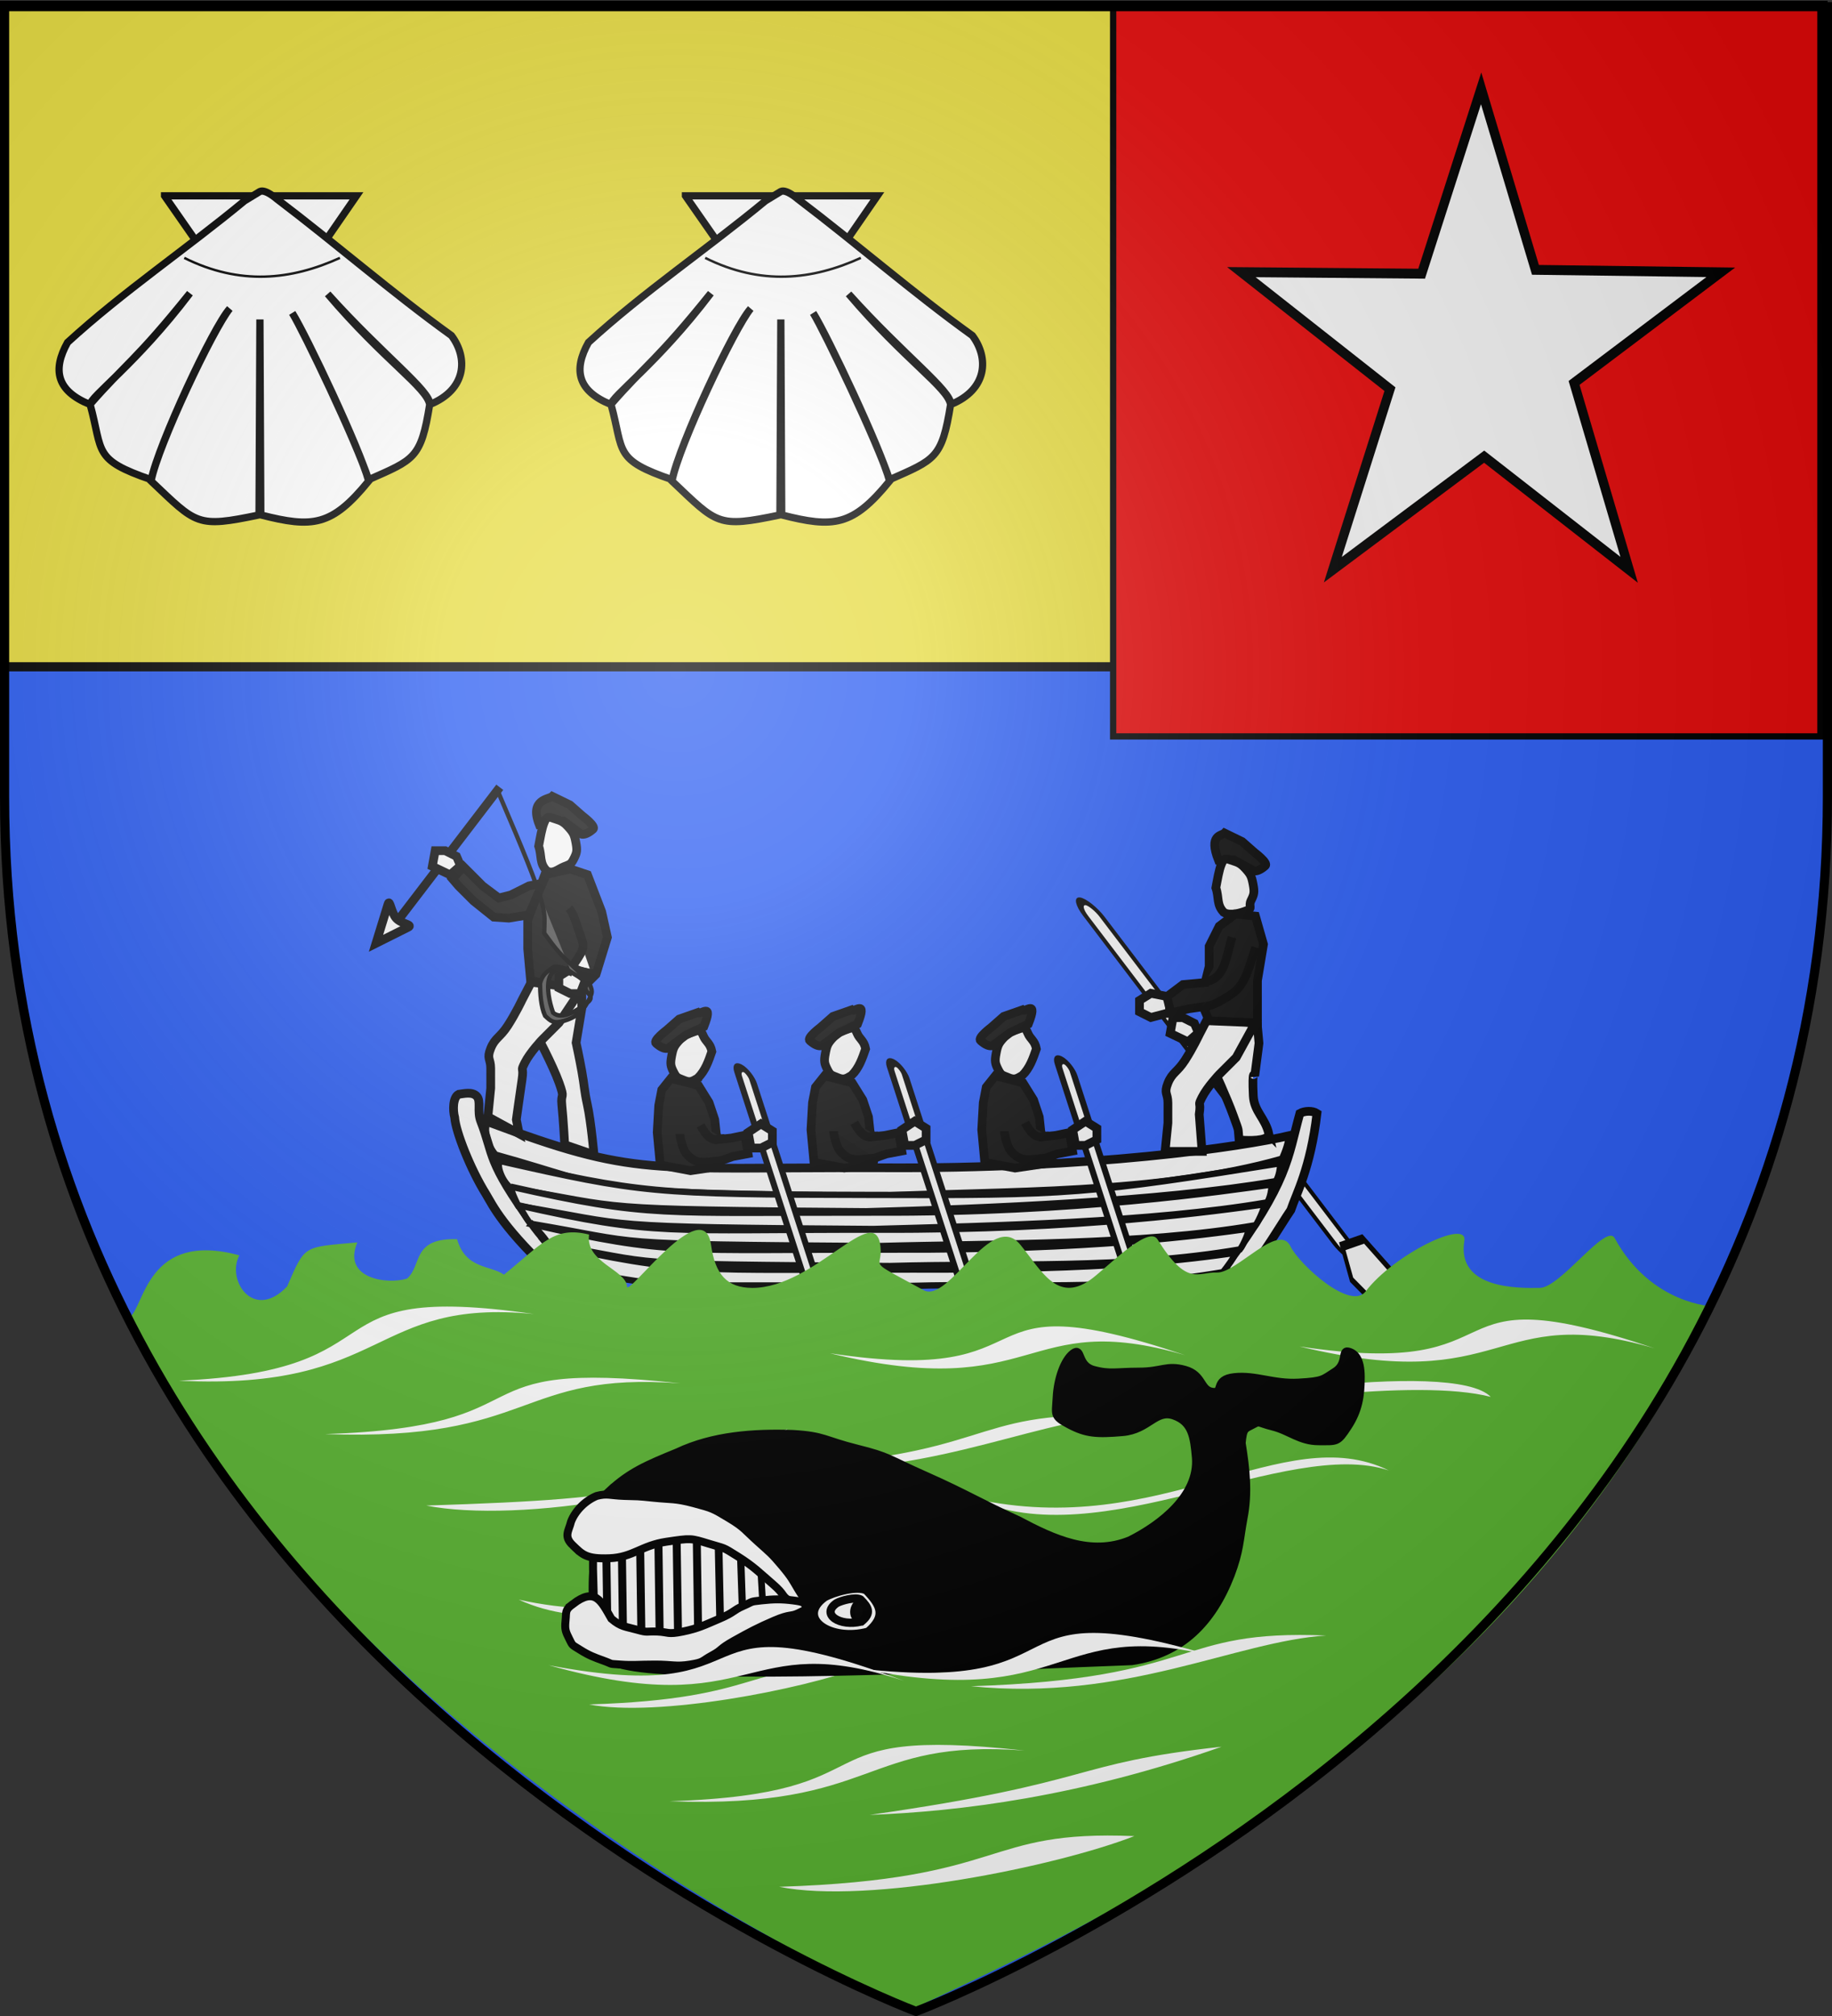 <svg xmlns="http://www.w3.org/2000/svg" xmlns:xlink="http://www.w3.org/1999/xlink" width="600" height="660" version="1.0"><rect width="100%" height="100%" fill="#333333" stroke="none"/><desc>Flag of Canton of Valais (Wallis)</desc><defs><radialGradient xlink:href="#b" id="c" cx="221.445" cy="226.331" r="300" fx="221.445" fy="226.331" gradientTransform="matrix(1.353 0 0 1.349 -77.63 -85.747)" gradientUnits="userSpaceOnUse"/><linearGradient id="b"><stop offset="0" style="stop-color:white;stop-opacity:.314"/><stop offset=".19" style="stop-color:white;stop-opacity:.251"/><stop offset=".6" style="stop-color:#6b6b6b;stop-opacity:.125"/><stop offset="1" style="stop-color:black;stop-opacity:.125"/></linearGradient></defs><g style="display:inline"><path d="M300 658.5s298.5-112.32 298.5-397.772V2.176H1.5v258.552C1.5 546.18 300 658.5 300 658.5" style="fill:#2b5df2;fill-opacity:.994;fill-rule:evenodd;stroke:none;stroke-width:1px;stroke-linecap:butt;stroke-linejoin:miter;stroke-opacity:1"/><path d="M.056 1.762v216.532h597V1.762z" style="fill:#e6db3f;fill-opacity:1;fill-rule:evenodd;stroke:#000;stroke-width:3;stroke-linejoin:miter;stroke-miterlimit:4;stroke-dasharray:none;stroke-opacity:1;display:inline"/><g style="fill:#fff;fill-opacity:1"><path d="m160.088 143.24 39.926 57.312 39.536-57.313h-79.462z" style="fill:#fff;fill-opacity:1;fill-rule:evenodd;stroke:#000;stroke-width:3;stroke-linecap:butt;stroke-linejoin:miter;stroke-miterlimit:4;stroke-dasharray:none;stroke-opacity:1" transform="matrix(.791 0 0 .791 97.864 -49.19)"/><path d="M193.205 145.317c-24.415 20.16-49.988 37.34-73.277 58.592-6.371 11.439-4.51 20.095 9.277 25.69 14.759-16.923 18.768-17.905 41.384-46.036-22.423 29.559-41.451 42.844-41.29 46.098 5.38 19.66.987 22.705 25.28 31.063 2.902-14.41 25.627-63.19 32.519-70.814-6.737 8.182-29.757 56.596-32.581 71.376 18.946 17.92 18.758 19.452 44.688 14.031l.375-80.91.375 80.91c21.424 5.42 29.314 4.79 44.656-14.03-3.592-13.246-25.626-59.965-31.649-69.575 4.754 7.79 26.431 52.995 31.618 69.012 18.887-8.358 21.702-8.7 25.28-31.063-1.023-6.998-18.882-18.38-42.222-45.815 23.119 25.667 42.651 40.11 42.317 45.753 15.186-6.163 15.882-19.27 8.924-28.525-25.179-18.144-47.189-37.48-72.369-56.59 0 0-4.642-4.098-6.93-3.042z" style="fill:#fff;fill-opacity:1;fill-rule:evenodd;stroke:#000;stroke-width:3;stroke-linecap:butt;stroke-linejoin:miter;stroke-miterlimit:4;stroke-dasharray:none;stroke-opacity:1" transform="matrix(.791 0 0 .791 97.864 -49.19)"/><path d="M168.248 168.921c23.134 11.519 44.287 9.173 64.465 0" style="fill:#fff;fill-opacity:1;fill-rule:evenodd;stroke:#000;stroke-width:1;stroke-linecap:butt;stroke-linejoin:miter;stroke-miterlimit:4;stroke-dasharray:none;stroke-opacity:1" transform="matrix(.791 0 0 .791 97.864 -49.19)"/></g><g style="fill:#fff;fill-opacity:1;display:inline"><path d="m160.088 143.24 39.926 57.312 39.536-57.313h-79.462z" style="fill:#fff;fill-opacity:1;fill-rule:evenodd;stroke:#000;stroke-width:3;stroke-linecap:butt;stroke-linejoin:miter;stroke-miterlimit:4;stroke-dasharray:none;stroke-opacity:1" transform="matrix(.791 0 0 .791 -72.74 -49.19)"/><path d="M193.205 145.317c-24.415 20.16-49.988 37.34-73.277 58.592-6.371 11.439-4.51 20.095 9.277 25.69 14.759-16.923 18.768-17.905 41.384-46.036-22.423 29.559-41.451 42.844-41.29 46.098 5.38 19.66.987 22.705 25.28 31.063 2.902-14.41 25.627-63.19 32.519-70.814-6.737 8.182-29.757 56.596-32.581 71.376 18.946 17.92 18.758 19.452 44.688 14.031l.375-80.91.375 80.91c21.424 5.42 29.314 4.79 44.656-14.03-3.592-13.246-25.626-59.965-31.649-69.575 4.754 7.79 26.431 52.995 31.618 69.012 18.887-8.358 21.702-8.7 25.28-31.063-1.023-6.998-18.882-18.38-42.222-45.815 23.119 25.667 42.651 40.11 42.317 45.753 15.186-6.163 15.882-19.27 8.924-28.525-25.179-18.144-47.189-37.48-72.369-56.59 0 0-4.642-4.098-6.93-3.042z" style="fill:#fff;fill-opacity:1;fill-rule:evenodd;stroke:#000;stroke-width:3;stroke-linecap:butt;stroke-linejoin:miter;stroke-miterlimit:4;stroke-dasharray:none;stroke-opacity:1" transform="matrix(.791 0 0 .791 -72.74 -49.19)"/><path d="M168.248 168.921c23.134 11.519 44.287 9.173 64.465 0" style="fill:#fff;fill-opacity:1;fill-rule:evenodd;stroke:#000;stroke-width:1;stroke-linecap:butt;stroke-linejoin:miter;stroke-miterlimit:4;stroke-dasharray:none;stroke-opacity:1" transform="matrix(.791 0 0 .791 -72.74 -49.19)"/></g><path d="M364.568 1.416v239.672H596.2V1.416z" style="color:#000;fill:#e20909;fill-opacity:1;fill-rule:nonzero;stroke:#000;stroke-width:2.061;stroke-linecap:butt;stroke-linejoin:miter;marker:none;marker-start:none;marker-mid:none;marker-end:none;stroke-miterlimit:4;stroke-dasharray:none;stroke-dashoffset:0;stroke-opacity:1;visibility:visible;display:inline;overflow:visible"/><path d="m-231.931 170.682-98.662 70.459 37.026 119.027-97.498-72.06-101.76 71.996 38.405-114.995-99.918-74.531 121.234.99 40.008-118.06 36.521 115.607z" style="fill:#f3f3f3;fill-opacity:1;stroke:#000;stroke-width:6.288;stroke-miterlimit:4;stroke-dasharray:none;stroke-opacity:1;display:inline" transform="matrix(.487 0 0 .514 676.524 1.416)"/><g style="fill:#f3f3f3;fill-opacity:1;stroke:#000;stroke-width:.508;stroke-miterlimit:4;stroke-dasharray:none;stroke-opacity:1" transform="matrix(1.74 -2.413 2.826 5.24 287.87 -121.1)"><rect width="1.899" height="27.656" x="-93.028" y="100.604" ry="1.146" style="fill:#f3f3f3;fill-opacity:1;stroke:#000;stroke-width:.598;stroke-miterlimit:4;stroke-dasharray:none;stroke-opacity:1" transform="matrix(.9 .436 .308 .951 0 0)"/><path d="m-43.209 85.33-1.661-2.925.94-1.663 2.682.78 2.438 5.205z" style="fill:#f3f3f3;fill-opacity:1;fill-rule:evenodd;stroke:#000;stroke-width:.508;stroke-linecap:butt;stroke-linejoin:miter;stroke-miterlimit:4;stroke-dasharray:none;stroke-opacity:1"/></g><g style="fill:#f3f3f3;fill-opacity:1"><path d="M-111.23 33.23c17.19 6.443 18.336 5.249 45 5.308 24.554.167 41.57-2.416 47.076-3.692.058.577-.404 1.962-.808 2.77-14.292 4.063-32.11 3.593-46.615 4.269-34.794-.401-29.192-.7-43.73-4.731-1.097-1.212-1.443-3.23-.924-3.923z" style="fill:#f3f3f3;fill-opacity:1;fill-rule:evenodd;stroke:#000;stroke-width:1px;stroke-linecap:butt;stroke-linejoin:miter;stroke-opacity:1" transform="translate(477.128 272.238)scale(2.856)"/><path d="M-105.923 45.115c-5.41-7.484-4.466-7.935-6-11.884-.462-1.154.058-2.308-.462-2.885-.519-.577-1.557-.288-2.077-.23-.675.34-.686 1.83-.461 2.653.117 1.647 1.832 5.972 3.577 8.77.776 1.272 1.903 3.933 8.423 9.923 3.976-.655.336-1.732-3-6.347zM-26.538 49.846c7.286-9.821 7.101-12.377 8.538-17.538.52-.289 1.442-.346 1.962 0-.738 6.298-2.394 9.246-3 11.077-1.23 1.817-2.615 4.315-5.654 8.307-.866-.173-1.558-.577-1.846-1.846z" style="fill:#f3f3f3;fill-opacity:1;fill-rule:evenodd;stroke:#000;stroke-width:1px;stroke-linecap:butt;stroke-linejoin:miter;stroke-opacity:1" transform="translate(477.128 272.238)scale(2.856)"/><path d="M-109.704 37.776c15.997 3.611 17.471 3.84 42.282 3.873 22.85.094 25.466-.13 47.152-3.62.054.323-.13 1.589-.507 2.042-13.299 2.278-33.47 3.075-46.967 3.454-32.377-.225-27.164-.392-40.693-2.652-1.02-.68-1.75-2.71-1.267-3.097z" style="fill:#f3f3f3;fill-opacity:1;fill-rule:evenodd;stroke:#000;stroke-width:.722px;stroke-linecap:butt;stroke-linejoin:miter;stroke-opacity:1" transform="translate(477.128 272.238)scale(2.856)"/><path d="M-108.494 40.705c15.998 3.612 17.063 2.942 41.875 2.976 22.85.093 40.233-2.497 45.357-3.213.053.324-.131 1.59-.507 2.042-13.3 2.28-31.676 2.668-45.172 3.047-32.378-.225-27.164-.393-40.694-2.653-.448-.924-.77-1.648-.859-2.2z" style="fill:#f3f3f3;fill-opacity:1;fill-rule:evenodd;stroke:#000;stroke-width:.722px;stroke-linecap:butt;stroke-linejoin:miter;stroke-opacity:1" transform="translate(477.128 272.238)scale(2.856)"/><path d="M-107.678 42.826c15.998 3.612 16.737 2.78 41.548 2.813 22.85.094 38.847-2.17 43.97-2.886.462-.493-.539 1.915-.915 2.368-13.299 2.279-29.88 2.015-43.377 2.394-32.377-.225-26.266-.31-39.796-2.57-.775-1.006-.852-1.486-1.43-2.119z" style="fill:#f3f3f3;fill-opacity:1;fill-rule:evenodd;stroke:#000;stroke-width:.722px;stroke-linecap:butt;stroke-linejoin:miter;stroke-opacity:1" transform="translate(477.128 272.238)scale(2.856)"/><path d="M-106.046 45.029c15.997 3.612 16.574 2.861 41.385 2.894 22.85.094 35.664-1.68 40.788-2.396.054.323-.62 1.916-.996 2.368-13.3 2.279-26.617 1.526-40.114 1.905-32.378-.225-25.614-.23-39.143-2.49-.775-1.169-1.342-1.648-1.92-2.281z" style="fill:#f3f3f3;fill-opacity:1;fill-rule:evenodd;stroke:#000;stroke-width:.722px;stroke-linecap:butt;stroke-linejoin:miter;stroke-opacity:1" transform="translate(477.128 272.238)scale(2.856)"/><path d="M-104.414 47.232c15.997 3.612 17.063 2.942 41.874 2.976 22.85.094 31.993-1.192 37.117-1.907.053.323-1.029 1.752-1.405 2.205-13.299 2.279-22.537 1.2-36.034 1.578-32.378-.225-24.88.505-38.409-1.755-1.672-1.332-2.402-2.22-3.143-3.097z" style="fill:#f3f3f3;fill-opacity:1;fill-rule:evenodd;stroke:#000;stroke-width:.722px;stroke-linecap:butt;stroke-linejoin:miter;stroke-opacity:1" transform="translate(477.128 272.238)scale(2.856)"/></g><g style="fill:#f3f3f3;fill-opacity:1" transform="translate(391.374 191.145)scale(2.856)"><rect width="1.899" height="27.656" x="-93.028" y="100.604" ry="1.146" style="fill:#f3f3f3;fill-opacity:1;stroke:#000;stroke-width:.969;stroke-miterlimit:4;stroke-dasharray:none;stroke-opacity:.994" transform="matrix(.9 .436 .308 .951 0 0)"/><path d="m-43.209 85.33-1.661-2.925.94-1.663 2.682.78 2.438 5.205z" style="fill:#f3f3f3;fill-opacity:1;fill-rule:evenodd;stroke:#000;stroke-width:1px;stroke-linecap:butt;stroke-linejoin:miter;stroke-opacity:1"/></g><path d="M228.533 352.967c-2.019 1.195-2.637 1.483-4.614.659s-2.307-.66-3.296-2.636c-.988-1.978-1.153-2.637-.659-5.273.495-2.637.824-3.296 2.637-5.273 1.812-1.977 2.801-1.977 4.613-2.636 1.813-.66 2.279-.728 3.131 1.318.824 1.977 2.266 2.348 2.801 5.108-1.102 3.164-2.117 6.224-4.613 8.733z" style="fill:#f3f3f3;fill-opacity:1;fill-rule:evenodd;stroke:#000;stroke-width:2.856px;stroke-linecap:butt;stroke-linejoin:miter;stroke-opacity:1"/><path d="m216.24 381.405-.992-10.689.496-8.83.991-5.112 2.974-3.718 9.042 2.315 3.47 5.586 1.864 5.576.496 4.648.495 1.859 4.462-.465 4.46-.93.992 6.042-4.957.93-3.965 1.394-.496 1.859-9.418 1.394z" style="fill:#0b0b0b;fill-opacity:1;fill-rule:evenodd;stroke:#000;stroke-width:2.856;stroke-linecap:butt;stroke-linejoin:miter;stroke-miterlimit:4;stroke-dasharray:none;stroke-opacity:1"/><path d="M236.484 380.044c-4.643-.057-8.055 2.121-11.844-2.518-.885-1.083-1.978-4.938-1.978-6.337M237.174 372.752c-2.538-.103-4.22 2.074-7.725-4.298" style="fill:#0b0b0b;fill-opacity:1;fill-rule:evenodd;stroke:#000;stroke-width:2.856px;stroke-linecap:butt;stroke-linejoin:miter;stroke-opacity:1"/><path d="m245.033 370.723 4.194-2.796 3.729 2.33v3.729l-3.729 1.864h-3.262z" style="fill:#f3f3f3;fill-opacity:1;fill-rule:evenodd;stroke:#000;stroke-width:2.856px;stroke-linecap:butt;stroke-linejoin:miter;stroke-opacity:1"/><path d="m224.578 338.904 5.932-2.8c3.312-8.398-1.003-3.62-1.977-4.614l-6.097 2.142-4.12 3.625s-4.503 3.366-3.46 4.284c3.42 3.007 4.614 1.153 4.614 1.153z" style="fill:#0b0b0b;fill-opacity:1;fill-rule:evenodd;stroke:#000;stroke-width:2.856px;stroke-linecap:butt;stroke-linejoin:miter;stroke-opacity:1"/><g style="fill:#f3f3f3;fill-opacity:1" transform="translate(496.335 188.552)scale(2.856)"><rect width="1.899" height="27.656" x="-93.028" y="100.604" ry="1.146" style="fill:#f3f3f3;fill-opacity:1;stroke:#000;stroke-width:.969;stroke-miterlimit:4;stroke-dasharray:none;stroke-opacity:.994" transform="matrix(.9 .436 .308 .951 0 0)"/><path d="m-43.209 85.33-1.661-2.925.94-1.663 2.682.78 2.438 5.205z" style="fill:#f3f3f3;fill-opacity:1;fill-rule:evenodd;stroke:#000;stroke-width:1px;stroke-linecap:butt;stroke-linejoin:miter;stroke-opacity:1"/></g><g style="fill:#f3f3f3;fill-opacity:1" transform="translate(441.34 189.484)scale(2.856)"><rect width="1.899" height="27.656" x="-93.028" y="100.604" ry="1.146" style="fill:#f3f3f3;fill-opacity:1;stroke:#000;stroke-width:.969;stroke-miterlimit:4;stroke-dasharray:none;stroke-opacity:.994" transform="matrix(.9 .436 .308 .951 0 0)"/><path d="m-43.209 85.33-1.661-2.925.94-1.663 2.682.78 2.438 5.205z" style="fill:#f3f3f3;fill-opacity:1;fill-rule:evenodd;stroke:#000;stroke-width:1px;stroke-linecap:butt;stroke-linejoin:miter;stroke-opacity:1"/></g><path d="M334.813 352.1c-2.018 1.195-2.636 1.484-4.614.66s-2.307-.66-3.295-2.637c-.989-1.977-1.154-2.636-.66-5.273.495-2.636.825-3.295 2.637-5.272s2.801-1.978 4.614-2.637 2.278-.728 3.13 1.318c.824 1.978 2.266 2.349 2.802 5.108-1.103 3.164-2.118 6.224-4.614 8.734z" style="fill:#f3f3f3;fill-opacity:1;fill-rule:evenodd;stroke:#000;stroke-width:2.856px;stroke-linecap:butt;stroke-linejoin:miter;stroke-opacity:1"/><path d="m322.52 380.539-.992-10.69.496-8.83.991-5.111 2.975-3.718 9.041 2.314 3.47 5.586 1.864 5.577.496 4.648.496 1.859 4.46-.465 4.462-.93.992 6.042-4.957.93-3.966 1.394-.496 1.859-9.418 1.394z" style="fill:#0b0b0b;fill-opacity:1;fill-rule:evenodd;stroke:#000;stroke-width:2.856;stroke-linecap:butt;stroke-linejoin:miter;stroke-miterlimit:4;stroke-dasharray:none;stroke-opacity:1"/><path d="M342.764 379.178c-4.642-.057-8.054 2.12-11.844-2.518-.885-1.083-1.977-4.939-1.977-6.337M343.455 371.885c-2.539-.102-4.22 2.075-7.725-4.298" style="fill:#0b0b0b;fill-opacity:1;fill-rule:evenodd;stroke:#000;stroke-width:2.856px;stroke-linecap:butt;stroke-linejoin:miter;stroke-opacity:1"/><path d="m351.313 369.857 4.195-2.796 3.728 2.33v3.728l-3.728 1.865h-3.263z" style="fill:#f3f3f3;fill-opacity:1;fill-rule:evenodd;stroke:#000;stroke-width:2.856px;stroke-linecap:butt;stroke-linejoin:miter;stroke-opacity:1"/><path d="m330.858 338.038 5.932-2.801c3.313-8.398-1.003-3.62-1.977-4.614l-6.097 2.142-4.12 3.625s-4.503 3.367-3.46 4.285c3.42 3.007 4.614 1.153 4.614 1.153z" style="fill:#0b0b0b;fill-opacity:1;fill-rule:evenodd;stroke:#000;stroke-width:2.856px;stroke-linecap:butt;stroke-linejoin:miter;stroke-opacity:1"/><path d="M278.887 352.1c-2.019 1.195-2.637 1.484-4.614.66-1.978-.824-2.307-.66-3.296-2.637s-1.153-2.636-.659-5.273c.495-2.636.824-3.295 2.637-5.272 1.812-1.978 2.8-1.978 4.613-2.637s2.278-.728 3.131 1.318c.824 1.978 2.266 2.349 2.801 5.108-1.102 3.164-2.117 6.224-4.613 8.734z" style="fill:#f3f3f3;fill-opacity:1;fill-rule:evenodd;stroke:#000;stroke-width:2.856px;stroke-linecap:butt;stroke-linejoin:miter;stroke-opacity:1"/><path d="m266.593 380.539-.991-10.69.496-8.83.991-5.111 2.974-3.718 9.041 2.314 3.47 5.586 1.865 5.577.495 4.648.496 1.859 4.461-.465 4.462-.93.991 6.042-4.957.93-3.966 1.394-.495 1.859-9.419 1.394z" style="fill:#0c0c0c;fill-opacity:1;fill-rule:evenodd;stroke:#000;stroke-width:2.856;stroke-linecap:butt;stroke-linejoin:miter;stroke-miterlimit:4;stroke-dasharray:none;stroke-opacity:1"/><path d="M286.838 379.178c-4.643-.057-8.055 2.12-11.845-2.518-.884-1.083-1.977-4.939-1.977-6.337M287.528 371.885c-2.538-.102-4.22 2.075-7.725-4.298" style="fill:#0a0a0a;fill-opacity:1;fill-rule:evenodd;stroke:#000;stroke-width:2.856px;stroke-linecap:butt;stroke-linejoin:miter;stroke-opacity:1"/><path d="m295.387 369.857 4.194-2.796 3.729 2.33v3.728l-3.729 1.865h-3.262z" style="fill:#f3f3f3;fill-opacity:1;fill-rule:evenodd;stroke:#000;stroke-width:2.856px;stroke-linecap:butt;stroke-linejoin:miter;stroke-opacity:1"/><path d="m274.932 338.038 5.932-2.801c3.312-8.398-1.004-3.62-1.977-4.614l-6.097 2.142-4.12 3.625s-4.503 3.367-3.46 4.285c3.42 3.007 4.614 1.153 4.614 1.153z" style="fill:#0a0a0a;fill-opacity:1;fill-rule:evenodd;stroke:#000;stroke-width:2.856px;stroke-linecap:butt;stroke-linejoin:miter;stroke-opacity:1"/><path d="m163.679 257.738-33.285 43.5M184.948 374.76l9.594 3.295s-.972-10.825-2.137-16.185-.932-6.059-1.864-11.185-1.864-9.321-1.864-9.321l1.864-11.186v-6.524l-15.846-.933.932 15.846s5.36 10.02 7.457 15.846.466 3.03.932 7.457c.466 4.428.932 12.89.932 12.89z" style="fill:#f3f3f3;fill-opacity:1;fill-rule:evenodd;stroke:#000;stroke-width:2.856px;stroke-linecap:butt;stroke-linejoin:miter;stroke-opacity:1"/><path d="m180.288 322.721-6.525-1.864-.932-10.253v-9.321l2.796-7.457 2.797-7.457 8.389-1.864 5.592 1.864 4.66 12.118 1.865 8.389-3.728 12.117-3.729 3.728-1.864 2.797z" style="fill:#0b0b0b;fill-opacity:1;fill-rule:evenodd;stroke:#000;stroke-width:2.856px;stroke-linecap:butt;stroke-linejoin:miter;stroke-opacity:1"/><path d="M186.347 297.322c1.398 1.63 1.98 3.728 3.495 8.155 1.515 4.428 1.967 4.506-1.631 9.788-1.824 2.677 4.194 2.796 5.592 3.728" style="fill:#f3f3f3;fill-opacity:1;fill-rule:evenodd;stroke:#000;stroke-width:2.856px;stroke-linecap:butt;stroke-linejoin:miter;stroke-opacity:1"/><path d="m184.522 268.793-7.909 1.153c-3.312-8.397 3.31-8.233 4.284-9.227l5.768 2.801 4.119 3.625s4.504 3.366 3.46 4.284c-3.419 3.007-4.613 1.154-4.613 1.154z" style="fill:#0a0a0a;fill-opacity:1;fill-rule:evenodd;stroke:#000;stroke-width:2.856px;stroke-linecap:butt;stroke-linejoin:miter;stroke-opacity:1"/><path d="M179.051 285.082c2.019 1.195 3.625-.494 5.603-1.318s2.306-.66 3.295-2.636c.989-1.978 1.153-2.637.66-5.273-.495-2.637-.825-3.296-2.637-5.273s-2.801-1.977-4.614-2.636c-1.813-.66-2.278-.729-3.13 1.318-.825 1.977-1.278 4.984-1.813 7.744 1.102 3.164.14 5.565 2.636 8.074zM159.781 365.598l.933-9.32v-6.525c0-3.263-1.399-3.03 0-6.525 1.398-3.496 3.029-3.496 5.592-7.457 2.564-3.961 4.66-8.389 4.66-8.389l3.03-5.826 16.545 2.098-7.457 11.185-5.592 5.593s-3.962 4.194-5.593 7.456-.233.933-.932 5.593-1.864 13.05-1.864 13.05l.932 4.66z" style="fill:#f3f3f3;fill-opacity:1;fill-rule:evenodd;stroke:#000;stroke-width:2.856px;stroke-linecap:butt;stroke-linejoin:miter;stroke-opacity:1"/><path d="m192.603 318.51-5.842-1.15-3.729 2.33v3.73l3.729 1.863h3.262z" style="fill:#f3f3f3;fill-opacity:1;fill-rule:evenodd;stroke:#000;stroke-width:2.856px;stroke-linecap:butt;stroke-linejoin:miter;stroke-opacity:1"/><path d="m173.236 299.494-6.591 1.086-4.943-.33-6.591-5.273-4.944-4.943-1.977-2.307 3.625-3.955 6.262 6.262 5.272 3.955 3.955-.99 5.932-2.965 4.46-.892z" style="fill:#0c0c0c;fill-opacity:1;fill-rule:evenodd;stroke:#000;stroke-width:2.856px;stroke-linecap:butt;stroke-linejoin:miter;stroke-opacity:1"/><path d="m141.592 283.62 5.842 2.796 3.4-2.99-1.319-3.069-3.728-1.864h-3.263zM127.099 295.966l-3.955 12.852 10.546-5.273c1.636-.818-2.307-1.07-3.955-2.965-1.647-1.895-2.098-6.363-2.636-4.614z" style="fill:#f3f3f3;fill-opacity:1;fill-rule:evenodd;stroke:#000;stroke-width:2.856px;stroke-linecap:butt;stroke-linejoin:miter;stroke-opacity:1"/><path d="M162.953 258.794c17.424 40.563 15.346 38.544 15.274 46.702 4.1 5.487 4.023 6.016 14.123 15.186 1.977 3.79 1.895 4.202 0 7.58s-4.12 4.86-7.58 5.932c-3.46 1.07-4.449.082-6.261-1.648-1.378-3.08-1.58-7.088-1.648-10.546.66-2.471 1.565-3.295 3.295-4.613s1.73-.99 3.626-.66c1.894.33 2.142.907 3.954 1.978s2.225 1.318 3.296 2.307 1.855.022.988 1.647c-1.318 2.472 3.46 3.131.33 5.603s-8.239 5.85-11.205 3.295c-2.606-7.24-3.139-17.657 6.262-12.523" style="fill:#4a4a4a;fill-opacity:1;fill-rule:evenodd;stroke:#000;stroke-width:1.428;stroke-linecap:butt;stroke-linejoin:miter;stroke-miterlimit:4;stroke-dasharray:none;stroke-opacity:1"/><path d="M415.596 371.347c-1.165-5.36-4.866-7.38-5.127-12.583-.466-9.321.466-6.525.466-6.525l1.399-10.72-.66-7.183-15.186-.273.932 15.846s4.427 9.554 6.525 15.38c2.097 5.825 1.398 3.495 1.864 7.922 6.24.495 9.665-.279 9.787-1.864z" style="fill:#f3f3f3;fill-opacity:1;fill-rule:evenodd;stroke:#000;stroke-width:2.856px;stroke-linecap:butt;stroke-linejoin:miter;stroke-opacity:1"/><path d="m404.008 281.452-4.943.165c-3.312-8.397 1.003-7.903 1.977-8.898l5.767 2.802 4.12 3.625s4.503 3.366 3.46 4.284c-3.42 3.007-4.614 1.153-4.614 1.153z" style="fill:#0a0a0a;fill-opacity:1;fill-rule:evenodd;stroke:#000;stroke-width:2.856px;stroke-linecap:butt;stroke-linejoin:miter;stroke-opacity:1"/><path d="M400.844 298.73c2.018 1.195 5.602.165 7.58-.659s.329-1.318 1.318-3.295c.988-1.978 1.153-2.637.659-5.273-.495-2.636-.824-3.296-2.637-5.273-1.812-1.977-2.8-1.977-4.613-2.636-1.813-.66-2.279-.728-3.131 1.318-.824 1.977-1.277 4.984-1.813 7.744 1.103 3.164.14 5.565 2.637 8.074zM381.574 376.94l.932-9.321v-6.525c0-3.262-1.398-3.03 0-6.525s3.03-3.495 5.593-7.457 4.66-8.389 4.66-8.389l3.03-5.825 15.226 2.097-6.138 11.185-5.593 5.593s-3.961 4.194-5.593 7.457c-1.63 3.262-.233.932-.932 5.592l.932 12.118zM382.763 326.337l-5.842-1.149-3.728 2.33v3.729l3.728 1.864 6.228-1.647zM383.247 338.288l5.842 2.796 3.399-2.99-1.318-3.069-3.729-1.864h-3.262z" style="fill:#f3f3f3;fill-opacity:1;fill-rule:evenodd;stroke:#000;stroke-width:2.856px;stroke-linecap:butt;stroke-linejoin:miter;stroke-opacity:1"/><path d="m411.83 334.853-15.818-.66-1.978-4.613-4.613.659-5.932 1.318-1.318-5.273 5.272-3.954 7.25-.66 1.319-5.272v-6.591l3.295-6.591 5.273-3.955 6.591.66 2.636 9.227-1.977 11.864z" style="fill:#0b0b0b;fill-opacity:1;fill-rule:evenodd;stroke:#000;stroke-width:2.856px;stroke-linecap:butt;stroke-linejoin:miter;stroke-opacity:1"/><path d="M393.868 329.114c1.398 1.632 8.572-2.862 10.416-4.366 3.626-2.958 4.933-8.347 6.937-14.6" style="fill:#090909;fill-opacity:1;fill-rule:evenodd;stroke:#000;stroke-width:2.856px;stroke-linecap:butt;stroke-linejoin:miter;stroke-opacity:1"/><path d="M394.733 321.417c6.342-1.005 6.595-7.147 8.768-14.583" style="fill:#0b0b0b;fill-opacity:1;fill-rule:evenodd;stroke:#000;stroke-width:2.856px;stroke-linecap:butt;stroke-linejoin:miter;stroke-opacity:1"/><path d="M43.538 486.468c71.59 112.354 255.945 172.56 255.945 172.56 59.487-21.347 193.334-66.19 262.68-175.122 0 0-20.44-.354-32.41-17.026-2.787-3.882-17.731 12.311-24.475 12.392s-27.378.412-24.763-11.715c1.22-5.66-23.15 3.42-32.301 12.582-4.997 5.003-21.888-6.846-24.643-11.21-3.86-6.114-17.676 6.715-24.042 6.52-6.365-.194-9.734 3.692-19.528-8.272-3.047-3.723-17.339 7.69-22.16 10.19-10.74 5.566-15.753-2.301-22.712-8.82-9.518-8.914-23.41 14.75-31.723 11.295-19.4-8.063-13.353-4.872-14.113-10.78-1.529-11.885-21.534 10.268-41.983 10.215-8.338-.022-12.163-3.375-13.518-10.732-2.425-13.166-27.282 13.044-27.509 10.386-.358-4.196-13.7-5.991-12.431-12.936-11.468-2.198-15.383 2.308-27.868 9.984-4.498-2.382-12.502-1.323-15.365-8.84-14.938-.315-11.351 6.443-16.37 9.816-6.455 1.542-21.332.046-16.29-9.013-17.845 1.27-16.976.443-23 10.975-10.965 8.779-20.007-1.562-15.636-7.756-30.071-6.2-31.084 12.64-35.785 15.307" style="fill:#5ab532;fill-opacity:1;fill-rule:evenodd;stroke:none;stroke-width:1px;stroke-linecap:butt;stroke-linejoin:miter;stroke-opacity:1;display:inline" transform="matrix(1 0 0 1.314 -.927 -208.138)"/><path d="M140.538 533.509c75.803-1.846 74.74-4.131 118.285-19.087-21.008 16.311-89.018 23.541-118.285 19.087" style="fill:#fff;fill-opacity:1;fill-rule:evenodd;stroke:none;stroke-width:1px;stroke-linecap:butt;stroke-linejoin:miter;stroke-opacity:1" transform="matrix(1 0 0 1.314 -.927 -208.138)"/><path d="M170.808 556.944c61.772 10.5 101.396-19.845 135.962-7.021-33.355-8.382-94.63 21.576-135.962 7.02M193.817 583.059c58.248-1.363 50.747-10.503 89.383-9.323-19.809 5.618-66.894 12.61-89.383 9.323M256.11 628.496c75.802-1.846 66.04-14.232 116.32-12.633-25.779 7.613-87.054 17.087-116.32 12.633M285.79 610.578c75.363-8.195 65.105-12.817 115.216-16.982-46.395 12.443-85.892 16.142-115.215 16.982M107.393 515.696c75.802-1.846 39.665-19.003 116.32-12.633-53.558-3.05-47.49 14.562-116.32 12.633M250.778 523.833c75.803-1.846 66.041-14.233 116.32-12.633-29.706 1.44-65.728 16.526-116.32 12.633M373.96 512.61c13.23-5.214 102.8-15.917 115.199-6.18-24.095-4.734-80.881 1.374-115.198 6.18M319.805 531.773c61.773 10.5 101.397-19.845 135.962-7.021-33.354-8.382-94.63 21.576-135.962 7.02M220.193 607.18c75.802-1.845 39.665-19.002 116.32-12.632-53.557-3.05-47.49 14.561-116.32 12.633M318.964 578.521c75.802-1.846 66.04-14.233 116.32-12.633-29.707 1.44-65.729 16.526-116.32 12.633M276.734 564.234c75.802-1.846 74.74-4.13 118.284-19.086-21.008 16.31-89.018 23.54-118.284 19.086" style="fill:#fff;fill-opacity:1;fill-rule:evenodd;stroke:none;stroke-width:1px;stroke-linecap:butt;stroke-linejoin:miter;stroke-opacity:1;display:inline" transform="matrix(1 0 0 1.314 -.927 -208.138)"/><path d="M58.569 452.016c75.802-3.19 39.665-32.833 116.32-21.827-53.558-5.27-47.49 25.16-116.32 21.827M271.823 443.037c75.802 11.439 39.665-25.179 116.32.62-53.557-15.606-47.49 15.995-116.32-.62M425.59 440.799c75.803 11.439 39.666-25.179 116.32.62-53.557-15.606-47.489 15.995-116.32-.62" style="fill:#fff;fill-opacity:1;fill-rule:evenodd;stroke:none;stroke-width:1px;stroke-linecap:butt;stroke-linejoin:miter;stroke-opacity:1;display:inline"/><path d="M-117.213 127.193c2.538-2.365 4.73-3.288 8.538-4.846 4.476-2.12 9.634-2.476 14.539-2.307 3.98.23 3.923.807 8.077 1.846 4.154 1.038 3.692 1.211 8.77 3.461 5.076 2.25 6.807 3.404 11.538 5.539 4.455 2.363 9.14 4.557 14.076 2.538 3.873-1.946 8.666-5.629 8.308-10.384-.23-2.597-.461-4.5-2.77-5.308-2.307-.808-3.172 1.788-6.46 2.077-3.29.288-4.616.173-6.693-.923s-1.73-1.212-1.615-3.462.923-4.673 2.077-5.538.461 1.5 2.538 2.077 2.885.23 5.77.23 3.46-.865 5.769-.23c2.307.634 1.903 2.538 3.461 2.769 1.558.23.058-1.558 2.77-1.846 2.71-.289 4.903.865 8.076.692s3.058-.404 4.616-1.385c1.557-.98.807-2.711 1.615-2.538s1.615.865 1.615 3.23-.288 4.212-1.615 6.232c-1.327 2.019-1.327 1.846-3.692 1.846s-3.693-1.327-5.77-1.846-1.557-.75-2.538-.231-1.212.404-1.385 2.307c.519 3.237.866 6.223.231 9.462-.52 2.827-.461 4.096-1.615 7.154-2.291 5.91-6.156 9.922-12.462 10.846-16.038.577-43.038 2.077-58.846 1.154-11.84-.68-7.615-3.844-8.538-6-1.039-3.289-.289-8.366 0-12 .288-3.635-.923-2.25 1.615-4.616z" style="fill:#000;fill-opacity:1;fill-rule:evenodd;stroke:#000;stroke-width:1px;stroke-linecap:butt;stroke-linejoin:miter;stroke-opacity:1" transform="matrix(2.6 0 0 2.6 504.423 157.34)"/><g style="fill:#fff;fill-opacity:1"><path d="m-111.462 111.23-.23-8.538v-6.461h11.077L-93 99.692l6.462 6.231-6 3-4.616 2.77-7.384 1.153H-108zM-110.077 96.692l.23 15.693z" style="fill:#fff;fill-opacity:1;fill-rule:evenodd;stroke:#000;stroke-width:1px;stroke-linecap:butt;stroke-linejoin:miter;stroke-opacity:1" transform="matrix(2.6 0 0 2.6 484.623 246.74)"/><path d="m-108.112 96.465.224 16.378z" style="fill:#fff;fill-opacity:1;fill-rule:evenodd;stroke:#000;stroke-width:1.007px;stroke-linecap:butt;stroke-linejoin:miter;stroke-opacity:1" transform="matrix(2.6 0 0 2.6 484.623 246.74)"/><path d="m-105.805 96.233.226 16.15z" style="fill:#fff;fill-opacity:1;fill-rule:evenodd;stroke:#000;stroke-width:1.005px;stroke-linecap:butt;stroke-linejoin:miter;stroke-opacity:1" transform="matrix(2.6 0 0 2.6 484.623 246.74)"/><path d="m-103.496 96.235.222 16.607z" style="fill:#fff;fill-opacity:1;fill-rule:evenodd;stroke:#000;stroke-width:1.009px;stroke-linecap:butt;stroke-linejoin:miter;stroke-opacity:1" transform="matrix(2.6 0 0 2.6 484.623 246.74)"/><path d="m-101.192 96.692.23 15.693zM-98.654 96.923l.23 15.692z" style="fill:#fff;fill-opacity:1;fill-rule:evenodd;stroke:#000;stroke-width:1px;stroke-linecap:butt;stroke-linejoin:miter;stroke-opacity:1" transform="matrix(2.6 0 0 2.6 484.623 246.74)"/><path d="m-95.902 98.521.265 12.727z" style="fill:#fff;fill-opacity:1;fill-rule:evenodd;stroke:#000;stroke-width:.966px;stroke-linecap:butt;stroke-linejoin:miter;stroke-opacity:1" transform="matrix(2.6 0 0 2.6 484.623 246.74)"/><path d="m-93.16 99.3.32 9.322z" style="fill:#fff;fill-opacity:1;fill-rule:evenodd;stroke:#000;stroke-width:.909px;stroke-linecap:butt;stroke-linejoin:miter;stroke-opacity:1" transform="matrix(2.6 0 0 2.6 484.623 246.74)"/><path d="m-90.656 101.229.389 6.619z" style="fill:#fff;fill-opacity:1;fill-rule:evenodd;stroke:#000;stroke-width:.842px;stroke-linecap:butt;stroke-linejoin:miter;stroke-opacity:1" transform="matrix(2.6 0 0 2.6 484.623 246.74)"/></g><path d="M-84.758 112.607c2.243-1.97 1.57-3.261-.22-5.143-1.1-.643-4.178.214-5.278.857-3.604 2.622.752 5.57 5.498 4.286z" style="fill:#fff;fill-opacity:1;fill-rule:evenodd;stroke:#000;stroke-width:1;stroke-linecap:butt;stroke-linejoin:miter;stroke-miterlimit:4;stroke-dasharray:none;stroke-opacity:1" transform="matrix(2.6 0 0 2.6 504.723 241.34)"/><path d="M-85.608 111.346c1.279-1.061.895-1.756-.125-2.77-.627-.345-2.382.116-3.01.462-2.054 1.412.43 3 3.135 2.308z" style="fill:#fff;fill-opacity:1;fill-rule:evenodd;stroke:#000;stroke-width:1.042px;stroke-linecap:butt;stroke-linejoin:miter;stroke-opacity:1" transform="matrix(2.6 0 0 2.6 504.723 241.34)"/><path d="M-85.466 111.11c.437-.854.263-1.785-.086-2.6-.214-.279-.729.464-.943.743-.702 1.136.104 2.413 1.029 1.857z" style="fill:#000;fill-opacity:.989;fill-rule:evenodd;stroke:#000;stroke-width:.547px;stroke-linecap:butt;stroke-linejoin:miter;stroke-opacity:1" transform="matrix(2.6 0 0 2.6 504.723 241.34)"/><path d="M-121.846 134.077c-1.212-1.154-.52-1.789-.23-3 .548-1.411 1.838-2.663 3.23-3.23 1.327-.347 1.673-.059 3.461 0 1.789.057 1.5 0 3.693.23s2.711.058 5.077.692c2.365.635 2.365.635 4.384 1.846s2.02 1.5 3.693 3 1.73 1.5 3 3c1.269 1.5 1.384 1.847 2.076 3s.981 1.27.693 1.616-.866.346-1.846-.231-.462-.692-2.077-2.077c-1.616-1.385-2.366-2.192-4.385-3.461-2.02-1.27-1.497-.94-3.692-1.616-2.25-.692-2.193-.692-5.308-.23-3.115.46-4.211 1.96-7.154 2.076s-3.404-.461-4.615-1.615z" style="fill:#fff;fill-opacity:1;fill-rule:evenodd;stroke:#000;stroke-width:1px;stroke-linecap:butt;stroke-linejoin:miter;stroke-opacity:1" transform="matrix(2.6 0 0 2.6 504.423 157.34)"/><path d="M-121.846 141.462c2.81-2.153 3.538-.426 4.846 1.846 1.212 1.038 1.788.98 3.23 1.384 1.443.404 1.097.173 2.54.231 1.442.058 1.268.404 3.23 0s2.712-.808 4.615-1.615c1.904-.808 1.673-1.039 3-1.616s.75-.519 2.308-.692 2.539-.173 3.923 0c1.385.173 1.442.288 1.616.692.173.404.057.462-.924.923-.98.462-.98.058-3 .923-2.019.866-3.115 1.443-5.076 2.539-1.962 1.096-1.385 1.096-2.77 1.846-1.384.75-.98.865-2.769 1.154-1.788.288-2.192 0-4.385 0s-2.769.115-4.384 0-.808 0-2.077-.462c-1.27-.461-1.904-.692-3-1.384-1.096-.693-.923-.462-1.385-1.385s-.577-1.211-.461-2.308-.116-1.326.923-2.076z" style="fill:#fff;fill-opacity:1;fill-rule:evenodd;stroke:#000;stroke-width:1px;stroke-linecap:butt;stroke-linejoin:miter;stroke-opacity:1" transform="matrix(2.6 0 0 2.6 504.423 157.34)"/><path d="M179.787 545.174c75.802 14.365 39.665-23.647 116.32 5.11-53.557-17.673-47.49 14.162-116.32-5.11" style="fill:#fff;fill-opacity:1;fill-rule:evenodd;stroke:none;stroke-width:1px;stroke-linecap:butt;stroke-linejoin:miter;stroke-opacity:1;display:inline"/><path d="M281.925 546.297c75.802 8.513 39.665-26.71 116.32-3.87-53.558-13.538-47.49 17.828-116.32 3.87" style="fill:#fff;fill-opacity:1;fill-rule:evenodd;stroke:none;stroke-width:1px;stroke-linecap:butt;stroke-linejoin:miter;stroke-opacity:1;display:inline"/></g><path d="M300 658.5s298.5-112.32 298.5-397.772V2.176H1.5v258.552C1.5 546.18 300 658.5 300 658.5" style="opacity:1;fill:url(#c);fill-opacity:1;fill-rule:evenodd;stroke:none;stroke-width:1px;stroke-linecap:butt;stroke-linejoin:miter;stroke-opacity:1"/><path d="M300 658.5S1.5 546.18 1.5 260.728V2.176h597v258.552C598.5 546.18 300 658.5 300 658.5z" style="opacity:1;fill:none;fill-opacity:1;fill-rule:evenodd;stroke:#000;stroke-width:3;stroke-linecap:butt;stroke-linejoin:miter;stroke-miterlimit:4;stroke-dasharray:none;stroke-opacity:1"/></svg>